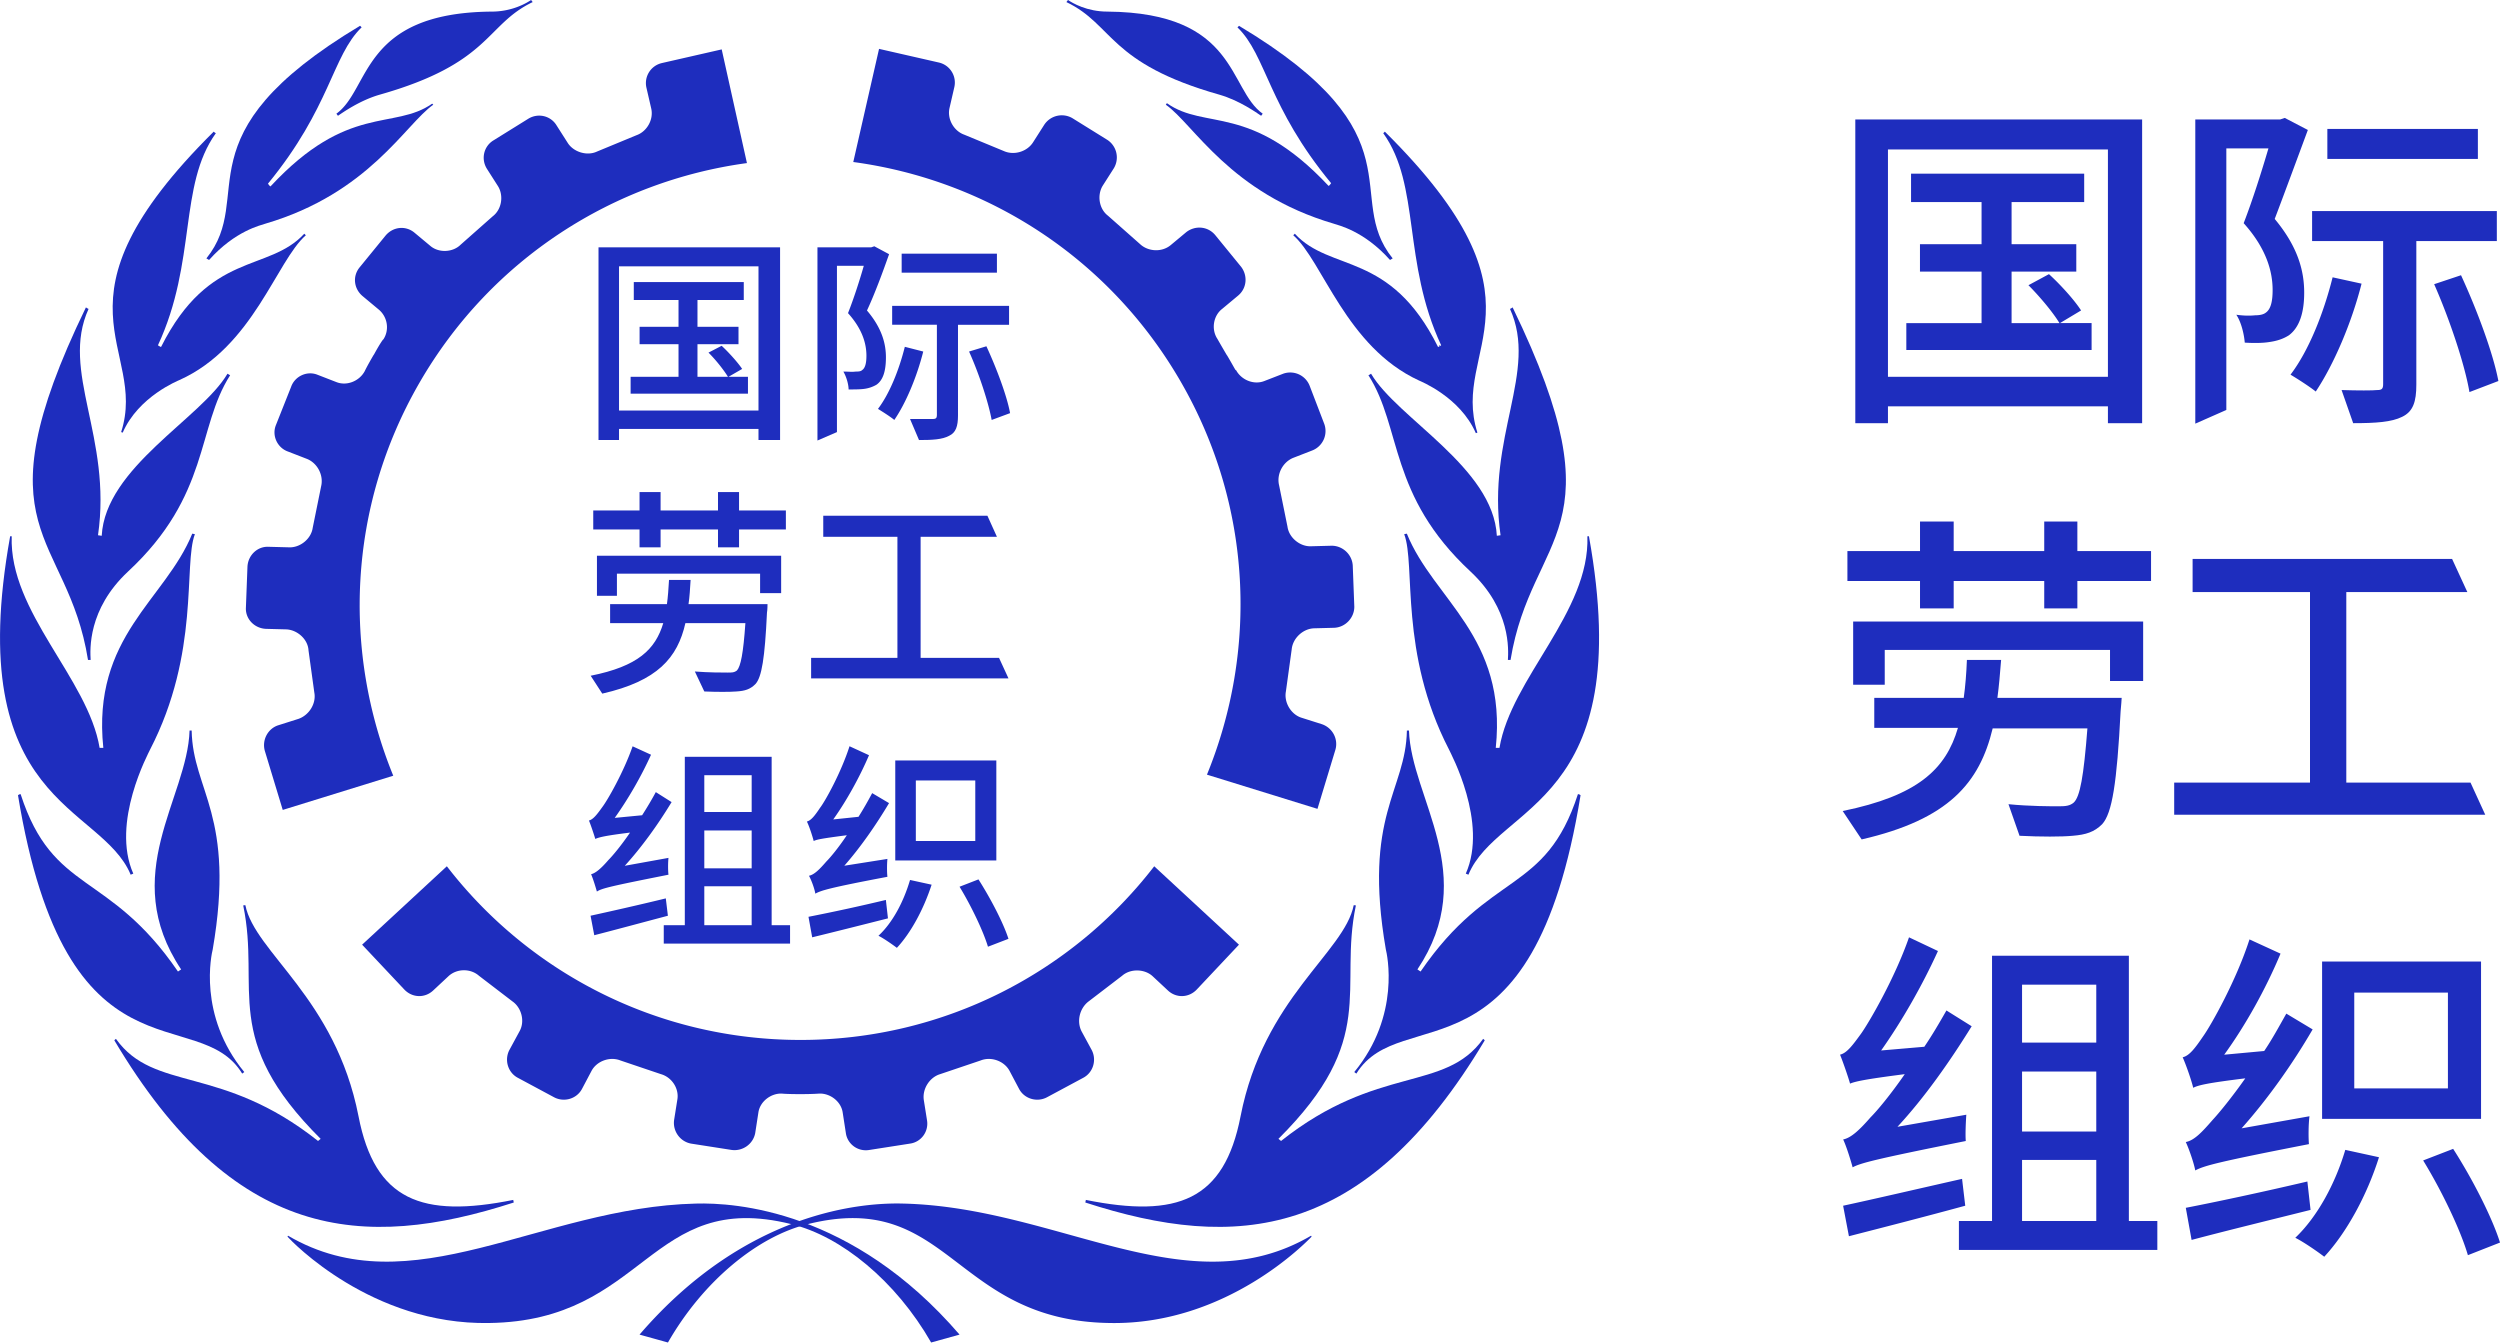 <svg xmlns="http://www.w3.org/2000/svg" id="Lockup" viewBox="0 0 465.53 250"><defs><style>.cls-1{fill:#1e2dbe;stroke-width:0}</style></defs><path d="M398.89 22.25V78.8h-6.37v-3.14h-40.96v3.14h-6.08V22.25zm-6.37 47.92V27.83h-40.96v42.34zm-3.04-10v5h-34.5v-5h14.01v-9.6h-11.47v-5.1h11.47v-7.84h-13.13v-5.29h32.24v5.29h-13.52v7.84h12.05v5.1h-12.05v9.6h8.92c-1.18-1.96-3.63-4.9-5.78-7.06l3.82-2.06c2.16 1.96 4.8 4.9 5.98 6.76l-3.92 2.35h5.88Zm50.27-7.35c-1.86 7.35-5.19 15.09-8.53 20.09-1.08-.88-3.53-2.45-4.7-3.14 3.43-4.51 6.17-11.47 7.84-18.13zm-6.37-28.81h28.03v5.59h-28.03zm24.89 27.24c2.94 6.37 5.98 14.5 6.96 19.7l-5.39 2.06c-.88-5.19-3.72-13.62-6.57-20.09zm-57.72 51.36v5.58h-13.72v5.1h-6.17v-5.1H363.8v5.1h-6.27v-5.1h-13.52v-5.58h13.52v-5.49h6.27v5.49h16.86v-5.49h6.17v5.49zm-55.47 13.13h54v11.07h-6.17v-5.78h-41.95v6.47h-5.88zm21.07 91.83c-.1 1.47-.2 3.72-.1 4.9-17.15 3.43-19.6 4.12-21.07 4.9-.29-1.08-1.08-3.72-1.76-5.19 1.47-.29 3.04-1.76 5.1-4.12 1.27-1.27 3.72-4.21 6.37-8.04-7.64.98-9.21 1.37-10.19 1.76-.29-1.08-1.27-3.92-1.86-5.39 1.27-.29 2.35-1.76 3.92-3.92 1.47-2.06 6.27-10.29 8.92-17.93l5.39 2.55c-2.94 6.47-6.76 13.13-10.58 18.52l8.04-.69c1.47-2.16 2.84-4.51 4.12-6.76l4.7 2.94c-4.12 6.66-8.82 13.33-13.82 18.72l12.84-2.25Zm-.2 16.95c-7.55 2.06-15.58 4.12-21.66 5.68l-1.08-5.68c5.49-1.18 13.92-3.14 22.15-5zm35.77 2.84v5.39h-36.95v-5.39h6.17v-49.39h25.48v49.39h5.29Zm-25.19-44v10.78h13.82v-10.78zm0 27.34h13.82v-11.17h-13.82zm0 16.66h13.82v-11.37h-13.82zm53.52-19.5c-.2 1.57-.2 4.02-.1 5.19-17.05 3.33-19.5 4.02-21.17 4.9-.2-1.18-1.08-3.82-1.76-5.29 1.57-.29 3.04-1.86 5-4.12 1.18-1.27 3.53-4.12 6.08-7.74-7.15.88-8.72 1.27-9.7 1.76-.29-1.27-1.27-4.12-1.96-5.68 1.27-.29 2.35-1.76 3.82-3.92 1.47-2.06 6.17-10.39 8.62-18.03l5.78 2.65c-2.74 6.57-6.57 13.43-10.49 18.82l7.45-.69c1.47-2.16 2.84-4.7 4.12-6.96l4.9 2.94c-3.82 6.57-8.43 13.03-13.23 18.42zm.2 17.44c-7.84 1.96-15.88 3.92-22.15 5.59l-1.08-5.98c5.59-1.08 14.31-2.94 22.64-4.9zm12.74-9.8c-2.25 7.15-6.08 14.11-10.19 18.52-1.27-.98-3.82-2.74-5.39-3.53 4.12-3.92 7.45-10.09 9.31-16.37l6.27 1.37Zm19.01-7.15h-29.6v-29.3H462zm-6.17-23.52h-17.44v17.84h17.44zm.98 29.11c3.53 5.49 7.25 12.74 8.72 17.44l-5.98 2.35c-1.37-4.7-4.9-12.05-8.33-17.64l5.59-2.16ZM69.6 66.05c-1.27 2.16-1.67 3.04-1.67 3.04-.98 1.86-3.33 2.84-5.29 2.06l-3.53-1.37c-1.96-.78-4.21.29-4.9 2.25l-2.84 7.15c-.78 1.96.29 4.21 2.25 4.9l3.53 1.37c1.96.78 3.14 3.04 2.65 5.1l-1.57 7.74c-.29 2.06-2.35 3.72-4.41 3.63l-3.82-.1c-2.06-.1-3.82 1.57-3.92 3.72l-.29 7.64c-.1 2.06 1.57 3.82 3.72 3.92l3.82.1c2.06.1 4.02 1.86 4.12 3.92l1.08 7.84c.39 2.06-.98 4.21-2.94 4.9l-3.72 1.18c-1.96.59-3.14 2.74-2.55 4.8l3.33 10.98 20.58-6.37c-9.41-23.03-8.53-49.98 4.9-73.21s36.36-37.53 60.96-40.87l-4.7-21.17-11.17 2.55a3.825 3.825 0 0 0-2.84 4.61l.88 3.82c.49 2.06-.78 4.31-2.74 5l-7.35 3.04c-1.86.88-4.41.1-5.49-1.67l-2.06-3.23c-1.08-1.76-3.43-2.35-5.29-1.18l-6.47 4.02c-1.76 1.08-2.35 3.43-1.18 5.29l2.06 3.23c1.08 1.76.69 4.31-.98 5.59l-5.98 5.29c-1.47 1.47-4.12 1.57-5.68.2l-2.94-2.45c-1.67-1.37-4.02-1.08-5.39.59l-4.8 5.88c-1.37 1.67-1.08 4.02.59 5.39l2.94 2.45c1.67 1.37 2.06 3.82.88 5.59 0-.1-.59.69-1.76 2.84Zm79.38 137.69c2.45 0 3.53-.1 3.53-.1 2.06-.1 4.12 1.47 4.41 3.53l.59 3.82c.29 2.06 2.25 3.53 4.41 3.14l7.55-1.18c2.06-.29 3.53-2.25 3.14-4.41l-.59-3.72c-.29-2.06 1.08-4.21 3.04-4.8l7.55-2.55c1.96-.78 4.41.1 5.39 1.96l1.76 3.33c.98 1.86 3.33 2.55 5.19 1.57l6.76-3.63c1.86-.98 2.55-3.33 1.57-5.19l-1.86-3.43c-.98-1.86-.39-4.31 1.27-5.59l6.27-4.8c1.57-1.37 4.21-1.27 5.68.1l2.84 2.65c1.57 1.47 3.92 1.37 5.39-.2l7.84-8.33-15.78-14.6c-15.19 19.7-39.1 32.34-65.86 32.34s-50.67-12.64-65.86-32.34l-15.78 14.6 7.84 8.33c1.47 1.57 3.82 1.67 5.39.2l2.84-2.65c1.57-1.47 4.12-1.47 5.68-.1l6.27 4.8c1.67 1.18 2.35 3.72 1.27 5.59l-1.86 3.43c-.98 1.86-.29 4.21 1.57 5.19l6.76 3.63c1.86.98 4.21.29 5.19-1.57l1.76-3.33c.98-1.86 3.43-2.74 5.39-1.96l7.55 2.55c2.06.59 3.43 2.74 3.04 4.8l-.59 3.72c-.29 2.06 1.08 4.02 3.14 4.41l7.55 1.18c2.06.29 4.02-1.08 4.41-3.14l.59-3.82c.29-2.06 2.35-3.63 4.41-3.53-.1 0 .88.1 3.33.1Zm79.48-137.59c-1.27-2.16-1.76-3.04-1.76-3.04-1.18-1.76-.78-4.31.88-5.59l2.94-2.45c1.67-1.37 1.86-3.72.59-5.39l-4.8-5.88c-1.37-1.67-3.72-1.86-5.39-.59l-2.94 2.45c-1.67 1.37-4.21 1.18-5.68-.2l-5.98-5.29c-1.67-1.27-2.06-3.82-.98-5.59l2.06-3.23a3.91 3.91 0 0 0-1.18-5.29l-6.47-4.02a3.91 3.91 0 0 0-5.29 1.18l-2.06 3.23c-1.08 1.76-3.53 2.55-5.49 1.67l-7.35-3.04c-1.96-.69-3.23-2.94-2.74-5l.88-3.82c.49-2.06-.78-4.12-2.84-4.61L163.69 9.1l-4.8 21.07c24.7 3.33 47.53 17.64 60.96 40.87s14.31 50.18 4.9 73.21l20.58 6.37 3.33-10.98c.59-1.96-.49-4.12-2.55-4.8l-3.72-1.18c-1.96-.59-3.33-2.84-2.94-4.9l1.08-7.84c.2-2.06 2.06-3.82 4.12-3.92l3.82-.1c2.06-.1 3.72-1.86 3.72-3.92l-.29-7.64c-.1-2.06-1.86-3.72-3.92-3.72l-3.82.1c-2.06.1-4.12-1.57-4.41-3.63l-1.57-7.74c-.49-2.06.69-4.31 2.65-5.1l3.53-1.37a3.885 3.885 0 0 0 2.25-4.9l-2.74-7.15a3.885 3.885 0 0 0-4.9-2.25l-3.53 1.37c-1.96.78-4.31-.2-5.29-2.06 0 .29-.39-.59-1.67-2.74ZM29.81 64.29l-.1.2zm32.83-43.12.29.39c.88-.59 4.02-2.84 7.74-3.92C91.45 11.76 90.37 4.61 99.19.39L98.9 0c-.88.59-3.53 2.16-7.35 2.16-24.3.2-22.54 14.41-28.91 19.01" class="cls-1"/><path d="m38.44 48.12.49.29c4.9-5.49 9.7-6.47 10.49-6.76 19.31-5.68 26.07-18.52 31.26-22.15l-.2-.2c-7.15 5-15.68-.1-30.09 15.39-.1.1-.49-.49-.49-.49C61.56 19.99 61.86 10.39 67.34 5.09l-.29-.29c-34.2 20.48-19.21 31.65-28.62 43.32Z" class="cls-1"/><path d="M39.81 24.5C7.57 56.45 27.66 64.58 22.56 80.46l.29.1c2.94-6.76 10.39-9.7 10.58-9.8 13.72-6.17 18.03-22.15 23.52-26.95l-.29-.29C50 50.77 39.02 46.66 30 64.59c0 .1-.59-.29-.59-.29 7.25-15.58 3.82-29.79 10.78-39.49-.2-.1-.29-.2-.39-.29Z" class="cls-1"/><path d="M16.39 122.89h.49c-.1-1.86-.59-9.41 6.96-16.46 15.29-14.21 12.74-26.75 19.01-36.55l-.49-.29c-4.9 8.33-22.74 17.44-23.42 30.18l-.69-.1c2.65-18.33-7.06-30.48-1.76-42.14-.2-.1-.39-.2-.49-.29-20.48 42.24-3.43 41.65.39 65.66Z" class="cls-1"/><path d="m24.33 162.88.49-.2c-4.21-9.51 2.84-22.44 3.14-23.13 9.31-18.03 6.17-34.4 8.33-40.08l-.49-.1c-5 12.35-18.72 19.11-16.56 39.89h-.69c-2.16-12.94-16.86-25.28-16.37-39.4h-.29c-9.02 50.08 16.95 49.78 22.44 63.01Z" class="cls-1"/><path d="m45.1 199.92.39-.29c-8.72-10.58-6.08-22.05-5.88-22.83 4.31-24.99-3.72-29.5-3.92-40.77h-.39c-.39 12.64-13.33 26.85-1.57 44.49l-.59.39C20.2 162 9.91 166.6 3.84 147.88c-.2 0-.39.1-.49.2 9.02 54.98 33.52 38.32 41.75 51.84" class="cls-1"/><path d="m95.67 223.93-.1-.49c-17.05 3.43-25.77.1-28.81-15.58-4.31-22.05-19.31-30.48-21.07-39.3-.29 0-.39 0-.39.1 3.23 15.58-4.31 24.79 14.41 43.41l-.49.39c-18.03-14.31-30.48-9.02-37.63-19.01-.1.1-.29.2-.29.29 22.15 37.24 46.16 39.3 74.38 30.18Z" class="cls-1"/><path d="m53.53 230.3.1-.2c22.93 13.43 46.94-5.29 75.95-5.98 7.25-.2 29.11 1.18 49.1 24.4l-5.29 1.47c-6.57-11.47-16.76-19.8-26.07-22.05-26.46-6.57-26.95 18.03-56.25 18.42-21.85.39-36.75-15.19-37.53-16.07ZM267.96 64.29c.1.1.1.2.1.2s-.1 0-.1-.2" class="cls-1"/><path d="M267.96 64.29c.1.1.1.2.1.2s-.1 0-.1-.2m-238.15 0-.1.2z" class="cls-1"/><path d="M267.96 64.29c.1.1.1.2.1.2s-.1 0-.1-.2m-32.83-43.12-.29.39c-.88-.59-4.02-2.84-7.74-3.92-20.78-5.88-19.7-13.03-28.52-17.25l.29-.39c.88.59 3.53 2.16 7.35 2.16 24.3.2 22.44 14.41 28.91 19.01" class="cls-1"/><path d="m259.33 48.12-.49.29c-4.9-5.49-9.7-6.47-10.49-6.76-19.31-5.68-26.07-18.52-31.26-22.15l.2-.29c7.15 5.1 15.58-.1 30.09 15.39.1.1.49-.49.49-.49C236.11 19.9 235.82 10.3 230.43 5.1l.29-.29c34.2 20.48 19.21 31.65 28.62 43.32Z" class="cls-1"/><path d="M257.86 24.5c32.24 31.95 12.15 40.08 17.25 56.06l-.29.1c-2.94-6.76-10.39-9.7-10.58-9.8-13.62-6.27-17.93-22.25-23.42-27.05l.29-.29c6.66 7.25 17.74 3.14 26.66 21.07 0 .1.59-.29.59-.29-7.25-15.58-3.82-29.79-10.78-39.49l.29-.29Z" class="cls-1"/><path d="M281.28 122.89h-.49c.1-1.86.59-9.41-6.96-16.46-15.29-14.21-12.74-26.75-19.01-36.55l.49-.29c4.9 8.33 22.74 17.44 23.42 30.18l.69-.1c-2.65-18.33 7.06-30.48 1.76-42.14.2-.1.39-.2.49-.29 20.48 42.24 3.53 41.65-.39 65.66Z" class="cls-1"/><path d="m273.44 162.88-.49-.2c4.21-9.51-2.84-22.44-3.14-23.13-9.31-18.03-6.17-34.4-8.33-40.08l.49-.1c5 12.35 18.72 19.11 16.56 39.89h.69c2.16-12.94 16.86-25.28 16.37-39.4h.29c9.02 50.08-16.95 49.78-22.44 63.01Z" class="cls-1"/><path d="m252.57 199.92-.39-.29c8.72-10.58 6.08-22.05 5.88-22.83-4.31-24.99 3.72-29.5 3.92-40.77h.39c.39 12.64 13.33 26.85 1.57 44.49l.59.39c12.94-18.91 23.23-14.31 29.3-33.03.2 0 .39.1.49.2-8.92 54.98-33.42 38.32-41.75 51.84" class="cls-1"/><path d="m202.1 223.93.1-.49c17.05 3.43 25.77.1 28.81-15.58 4.31-22.05 19.31-30.48 21.07-39.3.29 0 .39 0 .39.1-3.23 15.58 4.31 24.79-14.41 43.41l.49.39c18.03-14.31 30.48-9.02 37.63-19.01.1.1.29.2.29.29-22.25 37.24-46.26 39.3-74.38 30.18Z" class="cls-1"/><path d="m244.24 230.3-.1-.2c-22.93 13.43-46.94-5.29-75.95-5.98-7.25-.2-29.11 1.18-49.1 24.4l5.29 1.47c6.57-11.47 16.76-19.8 26.07-22.05 26.46-6.57 26.95 18.03 56.25 18.42 21.76.39 36.65-15.19 37.53-16.07ZM29.81 64.29l-.1.2zm0 0-.1.2zm238.15 0c.1.1.1.2.1.2s-.1 0-.1-.2m-122.7-18.23v35.87h-4.02v-2.06h-25.97v2.06h-3.82V46.06zm-4.02 30.38V49.59h-25.97v26.85zm-1.96-6.27v3.14h-21.85v-3.14h8.92v-6.08h-7.25v-3.23h7.25v-5h-8.33v-3.33h20.48v3.33h-8.62v5h7.64v3.23h-7.64v6.08h5.68c-.78-1.27-2.25-3.14-3.63-4.51l2.45-1.27c1.37 1.27 3.04 3.14 3.82 4.31l-2.55 1.47zm32.64-4.71c-1.18 4.7-3.23 9.6-5.39 12.74-.69-.59-2.25-1.57-3.04-2.06 2.16-2.84 3.92-7.25 5-11.56zm-4.02-18.22h17.74v3.53H167.9zm15.78 17.24c1.86 4.02 3.82 9.21 4.41 12.45l-3.43 1.27c-.59-3.23-2.35-8.62-4.21-12.74zm-37.34 30.58v3.53h-8.72v3.33h-3.92v-3.33h-10.69v3.33h-3.92v-3.33h-8.62v-3.53h8.62v-3.43h3.92v3.43h10.69v-3.43h3.92v3.43zm-35.18 8.43h34.3v6.96h-3.92v-3.63h-26.66v4.12h-3.72zm13.32 56.25c-.1.98-.1 2.35 0 3.14-10.88 2.16-12.45 2.55-13.33 3.14-.2-.69-.69-2.35-1.08-3.23.88-.2 1.96-1.18 3.23-2.65.78-.78 2.35-2.65 4.02-5.1-4.8.59-5.78.88-6.47 1.18-.2-.69-.78-2.45-1.18-3.43.78-.2 1.47-1.08 2.45-2.45.98-1.27 4.02-6.57 5.68-11.37l3.43 1.57c-1.86 4.12-4.31 8.33-6.76 11.76l5.1-.49c.88-1.37 1.76-2.84 2.55-4.31l2.94 1.86c-2.55 4.21-5.59 8.43-8.72 11.86l8.13-1.47Zm-.1 10.78c-4.8 1.27-9.9 2.65-13.72 3.63l-.69-3.63c3.53-.78 8.82-1.96 14.01-3.23l.39 3.23Zm22.74 1.76v3.43H123.6v-3.43h3.92v-31.36h16.17v31.36zm-15.97-27.93v6.86h8.82v-6.86zm0 17.35h8.82v-7.06h-8.82zm0 10.58h8.82v-7.25h-8.82zm34.1-12.34c-.1.98-.1 2.55 0 3.33-10.88 2.06-12.35 2.55-13.43 3.14-.1-.78-.69-2.45-1.18-3.33.98-.2 1.96-1.18 3.23-2.65.78-.78 2.25-2.55 3.82-4.9-4.51.59-5.59.78-6.17 1.08-.2-.78-.78-2.65-1.27-3.63.78-.2 1.47-1.08 2.45-2.55.98-1.27 3.92-6.57 5.49-11.47l3.63 1.67c-1.76 4.12-4.21 8.53-6.66 11.96l4.7-.49c.88-1.37 1.76-2.94 2.55-4.41l3.14 1.86c-2.45 4.12-5.39 8.33-8.33 11.66l8.04-1.27Zm.1 11.07c-5 1.27-10.09 2.55-14.11 3.53l-.69-3.82a360 360 0 0 0 14.41-3.14zm8.13-6.27c-1.47 4.51-3.82 8.92-6.47 11.76-.78-.59-2.45-1.76-3.43-2.25 2.65-2.45 4.7-6.37 5.88-10.39zm12.05-4.51h-18.82v-18.62h18.82zm-3.92-14.9h-11.07v11.27h11.07zm.59 18.42c2.25 3.53 4.61 8.04 5.59 11.07l-3.82 1.47c-.88-2.94-3.14-7.64-5.29-11.17l3.53-1.37ZM429.76 24.21l-4.31-2.25-.88.29h-15.78v56.64l5.78-2.55v-48.7h7.84c-1.27 4.31-2.94 9.6-4.61 13.92 4.31 4.8 5.39 9.11 5.39 12.45 0 1.96-.29 3.53-1.27 4.21-.49.39-1.27.49-1.96.49-.98.1-2.06.1-3.53-.1.98 1.47 1.47 3.82 1.57 5.19 1.57.1 3.23.1 4.51-.1 1.47-.2 2.65-.59 3.72-1.27 1.96-1.47 2.84-4.21 2.84-7.94 0-3.92-1.08-8.43-5.49-13.72 1.86-4.9 4.21-11.27 6.17-16.56Zm30.28 121.52h-23.13v-35.48h22.54l-2.84-6.17h-48.32v6.17h21.86v35.48h-25.29v5.98h57.92zm-294.49-98.4-2.74-1.47-.59.2h-10v35.97l3.63-1.57V49.49h5c-.78 2.74-1.86 6.08-2.94 8.82 2.74 3.04 3.43 5.78 3.43 7.94 0 1.27-.2 2.25-.78 2.65-.29.29-.78.29-1.27.29-.59.1-1.27 0-2.25 0 .59.98.98 2.45.98 3.33.98 0 2.06 0 2.84-.1a6.1 6.1 0 0 0 2.35-.78c1.27-.88 1.76-2.65 1.76-5.1s-.69-5.39-3.53-8.72c1.47-3.14 2.94-7.15 4.12-10.49Z" class="cls-1"/><path d="M166.13 56.94v3.53h8.33v16.86c0 .49-.2.69-.69.69h-4.31l1.67 3.92c2.55 0 4.31-.1 5.59-.78 1.27-.59 1.67-1.76 1.67-3.82V60.48h9.51v-3.53h-21.76ZM430.54 39.3v5.59h13.23v26.66c0 .88-.29 1.08-1.08 1.08-.78.1-3.72.1-6.66 0l2.16 6.17c4.21 0 7.15-.2 9.11-1.18 2.06-.98 2.65-2.84 2.65-5.98V44.89h14.99V39.3zm-302.33 73.2c.2-1.37.29-2.84.39-4.51h-4.02c-.1 1.67-.2 3.14-.39 4.51h-10.58v3.53h9.9c-1.47 4.9-4.7 8.04-13.52 9.8l2.16 3.33c10.29-2.35 14.01-6.66 15.48-13.13h11.17c-.39 5.68-.88 8.04-1.57 8.82-.49.39-.88.39-1.76.39-.98 0-3.53 0-6.08-.2l1.76 3.72c2.35.1 4.7.1 5.98 0 1.57-.1 2.55-.39 3.53-1.37 1.18-1.27 1.76-4.8 2.16-13.33.1-.49.1-1.57.1-1.57h-14.7Zm57.82 10h-14.6V99.96h14.21l-1.77-3.92H153.3v3.92h13.81v22.54h-16.07v3.82h36.75zm185.91 7.45c.29-2.16.49-4.51.69-7.06h-6.37c-.1 2.55-.29 4.9-.59 7.06h-16.66v5.59h15.58c-2.25 7.74-7.55 12.64-21.46 15.48l3.53 5.29c16.17-3.72 21.95-10.49 24.4-20.68h17.64c-.69 8.92-1.37 12.74-2.55 13.82-.69.59-1.47.69-2.74.69-1.47 0-5.49 0-9.41-.39l2.06 5.88c3.92.2 7.84.2 9.9 0 2.45-.2 4.02-.69 5.49-2.16 1.86-2.06 2.74-7.64 3.43-20.97.1-.88.2-2.55.2-2.55h-23.13Z" class="cls-1"/></svg>